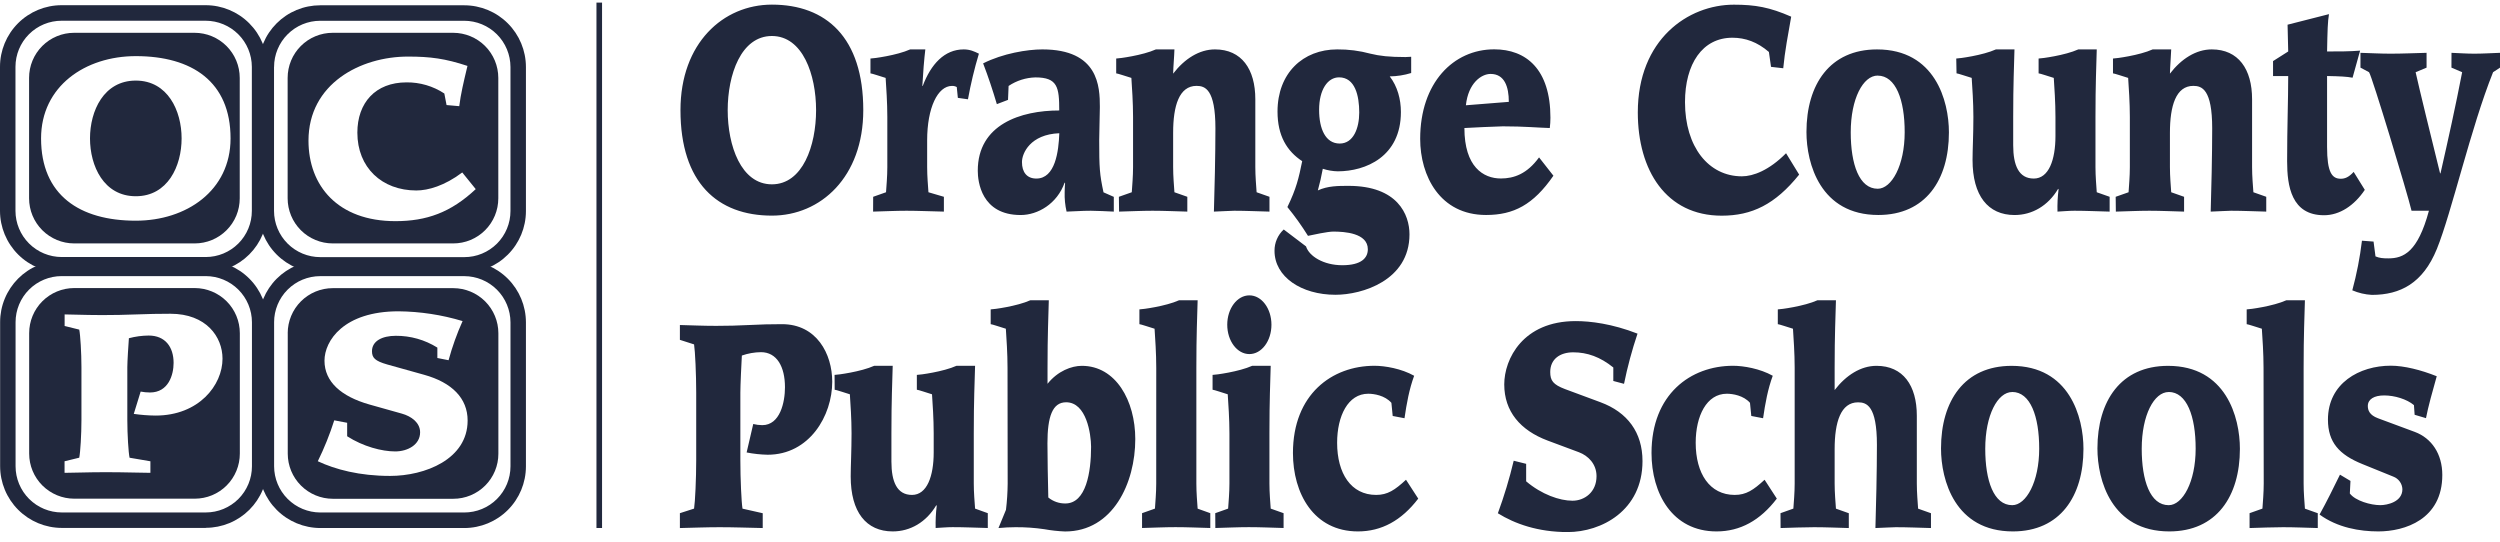 <?xml version="1.0" encoding="UTF-8"?> <svg xmlns="http://www.w3.org/2000/svg" width="180" height="39" viewBox="0 0 180 39" fill="none"><g clip-path="url(#clip0_3189_18045)"><path d="M14.816 19.623H4.446C3.267 19.623 2.137 19.155 1.303 18.322C0.47 17.489 0.001 16.359 0 15.18L0 4.812C-1.75974e-07 3.635 0.467 2.507 1.299 1.674C2.131 0.842 3.259 0.374 4.436 0.374H14.807C15.984 0.375 17.112 0.843 17.945 1.676C18.777 2.508 19.246 3.636 19.247 4.813V15.181C19.248 15.764 19.133 16.341 18.91 16.88C18.687 17.418 18.36 17.907 17.948 18.319C17.536 18.731 17.047 19.058 16.509 19.281C15.97 19.504 15.393 19.619 14.81 19.619L14.816 19.623ZM1.114 4.811V15.179C1.115 16.061 1.466 16.906 2.089 17.529C2.713 18.153 3.558 18.504 4.44 18.506H14.812C15.248 18.506 15.68 18.42 16.083 18.253C16.486 18.086 16.853 17.841 17.161 17.533C17.47 17.224 17.714 16.858 17.881 16.454C18.048 16.051 18.134 15.619 18.133 15.183V4.814C18.131 3.933 17.779 3.089 17.156 2.467C16.532 1.844 15.688 1.494 14.807 1.493H4.436C3.555 1.492 2.711 1.842 2.088 2.464C1.465 3.086 1.115 3.93 1.114 4.811Z" fill="#21283D"></path><path d="M33.431 19.632H23.06C21.882 19.63 20.753 19.162 19.92 18.328C19.087 17.495 18.619 16.366 18.618 15.188V4.818C18.618 4.235 18.733 3.659 18.955 3.12C19.178 2.582 19.505 2.093 19.917 1.681C20.328 1.269 20.817 0.942 21.355 0.719C21.894 0.496 22.47 0.381 23.053 0.381H33.424C34.602 0.382 35.732 0.85 36.565 1.684C37.398 2.517 37.866 3.647 37.867 4.825V15.194C37.867 16.371 37.399 17.5 36.567 18.332C35.735 19.164 34.606 19.632 33.428 19.632H33.431ZM19.73 4.818V15.186C19.731 16.069 20.083 16.915 20.707 17.538C21.331 18.162 22.178 18.513 23.06 18.513H33.431C33.867 18.514 34.3 18.428 34.703 18.261C35.107 18.094 35.473 17.849 35.782 17.541C36.09 17.232 36.335 16.866 36.502 16.462C36.669 16.059 36.755 15.627 36.754 15.19V4.822C36.752 3.94 36.401 3.095 35.778 2.472C35.154 1.848 34.309 1.498 33.427 1.496H23.056C22.175 1.496 21.33 1.846 20.707 2.47C20.084 3.093 19.733 3.938 19.733 4.819L19.73 4.818Z" fill="#21283D"></path><path d="M14.823 38.01H4.452C3.273 38.008 2.143 37.539 1.31 36.705C0.477 35.872 0.009 34.741 0.009 33.563V23.194C0.008 22.612 0.123 22.035 0.346 21.497C0.568 20.958 0.895 20.469 1.306 20.057C1.718 19.645 2.207 19.318 2.745 19.095C3.283 18.871 3.86 18.756 4.442 18.756H14.813C15.99 18.758 17.118 19.227 17.95 20.059C18.783 20.891 19.251 22.019 19.254 23.195V33.565C19.254 34.148 19.139 34.725 18.917 35.263C18.694 35.801 18.367 36.29 17.955 36.703C17.543 37.114 17.054 37.441 16.516 37.664C15.977 37.887 15.401 38.002 14.818 38.002L14.823 38.01ZM1.121 23.203V33.571C1.122 34.453 1.473 35.298 2.096 35.922C2.72 36.545 3.565 36.896 4.447 36.897H14.818C15.254 36.897 15.686 36.811 16.089 36.644C16.492 36.477 16.859 36.232 17.167 35.924C17.476 35.615 17.72 35.249 17.887 34.846C18.054 34.443 18.14 34.011 18.14 33.575V23.205C18.139 22.323 17.788 21.478 17.164 20.855C16.54 20.231 15.695 19.881 14.813 19.88H4.442C4.006 19.879 3.575 19.965 3.172 20.131C2.769 20.298 2.403 20.542 2.094 20.85C1.786 21.158 1.541 21.524 1.374 21.927C1.207 22.329 1.121 22.761 1.121 23.197V23.203Z" fill="#21283D"></path><path d="M33.436 38.018H23.065C21.888 38.016 20.759 37.548 19.927 36.716C19.095 35.884 18.626 34.755 18.624 33.578V23.209C18.623 22.626 18.737 22.048 18.96 21.509C19.183 20.971 19.509 20.481 19.921 20.068C20.333 19.656 20.822 19.328 21.361 19.105C21.9 18.882 22.477 18.767 23.06 18.767H33.432C34.609 18.77 35.737 19.239 36.568 20.072C37.399 20.905 37.866 22.034 37.867 23.211V33.58C37.866 34.757 37.399 35.885 36.566 36.718C35.734 37.55 34.605 38.018 33.428 38.018H33.436ZM19.736 23.204V33.572C19.737 34.454 20.088 35.299 20.711 35.922C21.334 36.545 22.179 36.897 23.06 36.899H33.431C33.867 36.899 34.3 36.813 34.703 36.646C35.106 36.48 35.473 36.235 35.781 35.926C36.09 35.618 36.335 35.251 36.502 34.848C36.669 34.445 36.755 34.013 36.755 33.576V23.208C36.753 22.326 36.402 21.481 35.779 20.858C35.155 20.234 34.31 19.884 33.428 19.882H23.058C22.621 19.882 22.189 19.968 21.785 20.134C21.382 20.301 21.016 20.546 20.707 20.855C20.398 21.163 20.154 21.53 19.987 21.933C19.82 22.337 19.734 22.769 19.735 23.205L19.736 23.204Z" fill="#21283D"></path><path fill-rule="evenodd" clip-rule="evenodd" d="M2.34 4.364C2.177 4.758 2.094 5.18 2.094 5.606V14.277C2.094 15.139 2.436 15.965 3.045 16.574C3.654 17.183 4.48 17.526 5.342 17.526H14.016C14.442 17.527 14.864 17.443 15.258 17.28C15.652 17.117 16.01 16.878 16.311 16.576C16.613 16.275 16.852 15.917 17.015 15.523C17.177 15.129 17.261 14.707 17.261 14.281V5.609C17.26 4.748 16.918 3.922 16.309 3.314C15.7 2.705 14.874 2.362 14.013 2.362H5.339C4.913 2.361 4.491 2.445 4.097 2.608C3.703 2.771 3.345 3.01 3.044 3.311C2.743 3.612 2.504 3.97 2.34 4.364ZM9.778 14.129C12.085 14.129 13.076 11.951 13.076 9.965C13.076 7.98 12.082 5.802 9.778 5.802C7.473 5.802 6.48 7.98 6.48 9.965C6.48 11.951 7.47 14.129 9.778 14.129ZM9.779 15.89C5.728 15.89 2.957 14.049 2.957 9.965C2.957 6.203 6.143 4.041 9.778 4.041C13.83 4.041 16.6 5.883 16.6 9.965C16.6 13.729 13.42 15.89 9.779 15.89Z" fill="#21283D"></path><path fill-rule="evenodd" clip-rule="evenodd" d="M20.957 4.365C20.794 4.759 20.71 5.181 20.71 5.607V14.28C20.711 15.141 21.053 15.967 21.662 16.576C22.271 17.184 23.097 17.526 23.958 17.526H32.632C33.059 17.527 33.481 17.443 33.875 17.28C34.269 17.117 34.627 16.878 34.928 16.576C35.229 16.275 35.468 15.917 35.631 15.523C35.794 15.129 35.878 14.707 35.878 14.281V5.609C35.877 4.748 35.535 3.922 34.926 3.313C34.317 2.705 33.491 2.362 32.63 2.362H23.956C23.53 2.361 23.108 2.445 22.714 2.608C22.32 2.771 21.962 3.01 21.661 3.312C21.359 3.613 21.12 3.971 20.957 4.365ZM33.066 7.645L32.153 7.564H32.152L31.992 6.732C31.184 6.2 30.236 5.921 29.269 5.931C27.028 5.931 25.73 7.404 25.73 9.55C25.73 12.065 27.496 13.714 29.978 13.714C30.828 13.713 32.009 13.377 33.282 12.417L34.253 13.617C32.459 15.299 30.714 15.923 28.471 15.923C24.324 15.923 22.211 13.377 22.211 10.127C22.211 6.028 25.956 4.07 29.382 4.074C30.988 4.074 32.057 4.217 33.658 4.746L33.607 4.959L33.607 4.959C33.394 5.852 33.17 6.785 33.066 7.645ZM11.201 29.921C10.676 29.916 10.152 29.875 9.632 29.8L10.127 28.194C10.349 28.236 10.574 28.258 10.8 28.259C12.135 28.259 12.499 26.978 12.499 26.129C12.499 24.976 11.89 24.159 10.705 24.159C10.224 24.163 9.745 24.228 9.28 24.352C9.248 24.767 9.167 26.033 9.167 26.433V30.249C9.167 31.275 9.248 32.592 9.329 32.956L10.829 33.212V34.044C10.471 34.039 10.114 34.032 9.756 34.025L9.755 34.025C9.04 34.011 8.325 33.997 7.61 33.997C6.95 33.997 6.298 34.011 5.643 34.025L5.643 34.025L5.643 34.025C5.312 34.032 4.981 34.039 4.648 34.044V33.212L5.705 32.954C5.785 32.587 5.864 31.273 5.864 30.248V26.438C5.864 25.414 5.784 24.096 5.705 23.732L4.653 23.471V22.638C4.95 22.643 5.232 22.65 5.516 22.657L5.516 22.657C6.088 22.671 6.662 22.686 7.358 22.686C8.19 22.686 9.007 22.67 9.824 22.638C10.641 22.606 11.458 22.59 12.274 22.59C14.852 22.59 16.021 24.255 16.021 25.824C16.021 27.73 14.322 29.921 11.201 29.921ZM32.297 25.936L31.497 25.777L31.49 25.782V25.028C30.593 24.466 29.555 24.171 28.496 24.178C27.503 24.178 26.783 24.562 26.783 25.284C26.783 25.759 26.991 25.988 27.887 26.244L30.53 26.982C32.547 27.541 33.669 28.679 33.669 30.279C33.669 33.065 30.6 34.266 28.086 34.266C25.876 34.266 24.146 33.801 22.882 33.209C23.349 32.258 23.745 31.274 24.066 30.264L24.995 30.44V31.411C26.148 32.151 27.494 32.503 28.454 32.503C29.351 32.503 30.248 32.022 30.248 31.125C30.248 30.436 29.624 29.974 28.934 29.781L26.597 29.124C24.563 28.546 23.363 27.489 23.363 25.968C23.363 24.542 24.739 22.414 28.694 22.414C30.257 22.43 31.809 22.667 33.306 23.118C32.897 24.029 32.56 24.972 32.297 25.936ZM2.347 22.743C2.184 23.137 2.1 23.559 2.1 23.986V32.658C2.1 33.52 2.443 34.346 3.052 34.954C3.662 35.563 4.488 35.905 5.349 35.905H14.022C14.448 35.905 14.87 35.822 15.264 35.659C15.658 35.496 16.016 35.257 16.318 34.955C16.619 34.654 16.858 34.296 17.021 33.902C17.184 33.508 17.268 33.086 17.268 32.66V23.988C17.267 23.127 16.925 22.301 16.316 21.692C15.706 21.083 14.88 20.741 14.019 20.74H5.346C4.92 20.74 4.498 20.824 4.104 20.987C3.71 21.15 3.352 21.389 3.051 21.69C2.749 21.992 2.51 22.349 2.347 22.743ZM20.715 23.993C20.715 23.567 20.799 23.144 20.962 22.751C21.125 22.357 21.364 21.999 21.666 21.698C21.968 21.396 22.325 21.157 22.719 20.994C23.113 20.831 23.535 20.747 23.962 20.747H32.636C33.497 20.748 34.322 21.09 34.931 21.699C35.54 22.308 35.883 23.134 35.883 23.995V32.667C35.884 33.093 35.8 33.515 35.637 33.909C35.474 34.303 35.234 34.661 34.933 34.962C34.631 35.264 34.273 35.503 33.879 35.666C33.485 35.829 33.063 35.913 32.637 35.912H23.963C23.102 35.911 22.277 35.568 21.669 34.959C21.06 34.351 20.718 33.525 20.718 32.664V23.993H20.715Z" fill="#21283D"></path><path d="M42.945 0.187H43.348V38.018H42.945V0.187Z" fill="#21283D"></path><path d="M55.576 0.333C59.484 0.333 62.156 2.695 62.156 7.93C62.156 12.753 59.083 15.525 55.576 15.525C51.668 15.525 48.994 13.164 48.994 7.93C48.994 3.106 52.066 0.333 55.576 0.333ZM55.576 2.592C53.351 2.592 52.394 5.384 52.394 7.932C52.394 10.481 53.351 13.272 55.576 13.272C57.8 13.272 58.758 10.481 58.758 7.932C58.758 5.384 57.8 2.592 55.576 2.592ZM62.868 14.169L63.794 13.842C63.825 13.389 63.887 12.691 63.887 12.034V8.421C63.887 7.375 63.809 6.288 63.766 5.609C63.426 5.507 62.761 5.282 62.673 5.282V4.214C62.875 4.214 64.574 3.988 65.532 3.557H66.624C66.546 4.193 66.454 5.302 66.408 6.185H66.438C67.026 4.624 67.999 3.557 69.389 3.557C69.836 3.557 70.146 3.7 70.481 3.865C70.156 4.944 69.893 6.041 69.693 7.149L68.965 7.046L68.887 6.267C68.783 6.211 68.666 6.182 68.547 6.185C67.512 6.185 66.755 7.762 66.755 10.105V12.034C66.755 12.691 66.817 13.389 66.848 13.842L67.96 14.169V15.236C66.956 15.216 66.121 15.174 65.272 15.174C64.5 15.174 63.65 15.216 62.863 15.236L62.868 14.169ZM72.577 7.191L71.773 7.498C71.481 6.512 71.156 5.528 70.785 4.563C72.207 3.845 73.968 3.557 75.049 3.557C79.097 3.557 79.19 6.227 79.19 7.704C79.19 8.278 79.143 9.469 79.143 10.084C79.143 12.096 79.174 12.548 79.452 13.847L80.194 14.174V15.236C79.916 15.216 78.803 15.174 78.541 15.174C78.247 15.174 78.092 15.174 76.794 15.236C76.688 14.779 76.641 14.31 76.656 13.84C76.656 13.598 76.672 13.368 76.686 13.184L76.656 13.141C76.115 14.681 74.714 15.482 73.488 15.482C70.646 15.482 70.4 13.055 70.4 12.3C70.392 8.955 73.499 7.954 76.265 7.954C76.265 6.291 76.156 5.573 74.55 5.573C73.861 5.591 73.192 5.804 72.619 6.188L72.577 7.191ZM74.617 12.856C75.976 12.856 76.224 10.906 76.27 9.593C74.184 9.674 73.582 11.03 73.582 11.665C73.577 12.405 73.947 12.856 74.612 12.856H74.617ZM80.56 14.169L81.488 13.842C81.518 13.389 81.58 12.691 81.58 12.034V8.421C81.58 7.375 81.503 6.288 81.459 5.609C81.12 5.507 80.455 5.282 80.366 5.282V4.214C80.566 4.214 82.266 3.988 83.224 3.557H84.559C84.544 4.112 84.482 4.686 84.466 5.302C85.285 4.234 86.351 3.557 87.478 3.557C89.395 3.557 90.383 4.973 90.383 7.149V12.034C90.383 12.691 90.445 13.389 90.476 13.842L91.402 14.169V15.236C90.552 15.216 89.718 15.174 88.868 15.174C88.575 15.174 88.05 15.216 87.401 15.236C87.448 13.82 87.51 11.11 87.51 9.242C87.51 6.43 86.767 6.183 86.15 6.183C84.899 6.183 84.466 7.62 84.466 9.55V12.034C84.466 12.691 84.528 13.389 84.559 13.842L85.487 14.169V15.236C84.666 15.216 83.834 15.174 82.983 15.174C82.21 15.174 81.36 15.216 80.573 15.236L80.56 14.169ZM94.034 17.741C94.251 18.439 95.286 19.096 96.645 19.096C98.035 19.096 98.484 18.561 98.484 17.946C98.484 16.776 96.8 16.674 95.996 16.674C95.609 16.674 94.539 16.9 94.175 16.981C93.726 16.259 93.231 15.567 92.692 14.908C93.341 13.573 93.511 12.815 93.758 11.604C92.665 10.885 91.981 9.783 91.981 8.032C91.981 5.261 93.82 3.557 96.276 3.557C97.085 3.55 97.89 3.654 98.671 3.865C99.335 4.029 100.03 4.108 101.204 4.108C101.342 4.108 101.483 4.087 101.605 4.087V5.257C101.105 5.412 100.584 5.494 100.06 5.5C100.616 6.219 100.865 7.142 100.865 8.066C100.865 11.288 98.316 12.335 96.322 12.335C95.955 12.328 95.59 12.265 95.241 12.151C95.147 12.684 95.025 13.197 94.885 13.71C95.597 13.382 96.354 13.382 97.094 13.382C100.633 13.382 101.483 15.456 101.483 16.872C101.483 20.198 98.067 21.224 96.154 21.224C93.696 21.224 91.765 19.931 91.765 18.061C91.762 17.773 91.819 17.487 91.934 17.222C92.048 16.956 92.217 16.718 92.429 16.523L94.034 17.741ZM96.412 5.569C95.594 5.569 94.976 6.452 94.976 7.908C94.976 9.284 95.439 10.335 96.458 10.335C97.448 10.335 97.865 9.227 97.865 8.099C97.865 6.903 97.571 5.569 96.412 5.569ZM111.846 12.651C110.395 14.751 108.975 15.479 106.996 15.479C103.675 15.479 102.253 12.667 102.253 9.998C102.253 5.954 104.649 3.552 107.584 3.552C109.869 3.552 111.631 4.968 111.631 8.478C111.631 8.725 111.615 8.972 111.585 9.218C110.781 9.197 109.745 9.096 108.202 9.096C107.892 9.096 105.715 9.198 105.437 9.218C105.437 12.009 106.796 12.851 108.062 12.851C109.005 12.851 109.947 12.522 110.812 11.332L111.846 12.651ZM108.635 7.334C108.635 6.242 108.325 5.323 107.322 5.323C106.658 5.323 105.715 5.979 105.544 7.58L108.635 7.334ZM127.361 3.741C126.526 3.023 125.661 2.716 124.734 2.716C122.571 2.716 121.32 4.603 121.32 7.355C121.32 10.577 123.019 12.695 125.414 12.695C126.233 12.695 127.375 12.264 128.596 11.033L129.539 12.572C127.808 14.728 126.124 15.529 123.962 15.529C119.957 15.529 117.922 12.264 117.922 8.097C117.922 2.842 121.536 0.337 124.84 0.337C126.385 0.337 127.42 0.523 128.966 1.2C128.749 2.432 128.503 3.724 128.393 4.915L127.513 4.813L127.361 3.741ZM135.24 15.479C131.07 15.479 130.065 11.783 130.065 9.505C130.065 6.077 131.748 3.558 135.147 3.558C139.319 3.558 140.322 7.253 140.322 9.532C140.322 12.958 138.638 15.479 135.24 15.479ZM135.195 5.441C134.144 5.441 133.253 7.103 133.253 9.526C133.253 11.825 133.86 13.59 135.195 13.59C136.198 13.59 137.137 11.907 137.137 9.526C137.144 7.191 136.492 5.445 135.195 5.445V5.441ZM140.85 4.214C141.051 4.214 142.75 3.988 143.707 3.557H145.042C145.012 4.809 144.95 5.984 144.95 8.421V10.454C144.95 11.911 145.352 12.856 146.433 12.856C147.515 12.856 147.993 11.502 147.993 9.798V8.421C147.993 7.375 147.916 6.288 147.872 5.609C147.533 5.507 146.869 5.282 146.779 5.282V4.214C146.981 4.214 148.681 3.988 149.639 3.557H150.966C150.936 4.809 150.874 5.984 150.874 8.421V12.034C150.874 12.691 150.936 13.389 150.966 13.842L151.894 14.169V15.236C151.044 15.216 150.21 15.174 149.359 15.174C148.958 15.174 148.541 15.216 148.139 15.236C148.124 14.701 148.15 14.165 148.217 13.634L148.187 13.594C147.459 14.826 146.302 15.482 145.05 15.482C143.133 15.482 142.023 14.087 142.023 11.52C142.023 10.803 142.084 9.652 142.084 8.42C142.084 7.374 142.006 6.287 141.962 5.608C141.62 5.506 140.956 5.28 140.87 5.28L140.85 4.214ZM152.329 14.169L153.257 13.842C153.287 13.389 153.349 12.691 153.349 12.034V8.421C153.349 7.375 153.271 6.288 153.227 5.609C152.888 5.507 152.224 5.282 152.135 5.282V4.214C152.335 4.214 154.035 3.988 154.992 3.557H156.327C156.311 4.112 156.249 4.686 156.235 5.302C157.054 4.234 158.12 3.557 159.246 3.557C161.162 3.557 162.15 4.973 162.15 7.149V12.034C162.15 12.691 162.212 13.389 162.244 13.842L163.17 14.169V15.236C162.32 15.216 161.486 15.174 160.637 15.174C160.343 15.174 159.818 15.216 159.17 15.236C159.216 13.82 159.278 11.11 159.278 9.242C159.278 6.43 158.536 6.183 157.918 6.183C156.667 6.183 156.235 7.62 156.235 9.55V12.034C156.235 12.691 156.297 13.389 156.327 13.842L157.254 14.169V15.236C156.435 15.216 155.601 15.174 154.752 15.174C153.979 15.174 153.13 15.216 152.341 15.236L152.329 14.169ZM164.751 3.706L164.705 1.778L167.687 1.018C167.594 1.551 167.579 2.167 167.549 3.706C168.413 3.706 169.17 3.706 169.927 3.646L169.385 5.595C168.953 5.513 168.506 5.493 167.549 5.473V10.571C167.549 12.418 167.903 12.87 168.537 12.87C168.83 12.87 169.108 12.766 169.464 12.377L170.266 13.669C169.51 14.798 168.458 15.497 167.331 15.497C164.983 15.497 164.673 13.402 164.673 11.613C164.673 9.13 164.751 7.244 164.751 5.476H163.659V4.399L164.751 3.706Z" fill="#21283D"></path><path d="M176.508 3.803C177.05 3.824 177.601 3.865 178.147 3.865C178.765 3.865 179.368 3.824 180 3.803V4.87L179.501 5.199C177.894 9.204 176.521 15.298 175.454 17.926C174.45 20.389 172.827 21.232 170.773 21.232C170.288 21.206 169.812 21.094 169.366 20.903C169.684 19.731 169.916 18.537 170.061 17.331L170.896 17.393L171.035 18.46C171.329 18.581 171.56 18.603 171.962 18.603C173.054 18.603 174.079 18.153 174.882 15.175H173.631C173.337 13.923 170.773 5.446 170.571 5.199L169.953 4.87V3.803C170.682 3.824 171.392 3.865 172.117 3.865C172.982 3.865 173.847 3.824 174.713 3.803V4.87L173.925 5.199C174.167 6.307 175.084 10.044 175.686 12.481H175.716C176.272 10.039 176.808 7.617 177.275 5.199L176.504 4.87L176.508 3.803ZM54.233 30.528C54.445 30.581 54.662 30.609 54.881 30.611C56.164 30.611 56.518 28.969 56.518 27.88C56.518 26.402 55.932 25.356 54.789 25.356C54.32 25.362 53.856 25.444 53.414 25.599C53.382 26.131 53.306 27.753 53.306 28.268V33.155C53.306 34.469 53.382 36.151 53.46 36.623L54.916 36.952V38.019C53.881 37.998 52.846 37.959 51.81 37.959C50.853 37.959 49.91 37.998 48.952 38.019V36.949L49.973 36.62C50.049 36.148 50.127 34.465 50.127 33.151V28.265C50.127 26.952 50.049 25.268 49.973 24.796L48.952 24.469V23.401C49.818 23.421 50.559 23.462 51.563 23.462C52.366 23.462 53.155 23.442 53.943 23.401C54.73 23.359 55.52 23.34 56.306 23.34C58.794 23.34 59.921 25.475 59.921 27.486C59.921 29.928 58.283 32.741 55.27 32.741C54.762 32.73 54.256 32.675 53.757 32.577L54.233 30.528ZM60.089 26.993C60.289 26.993 61.989 26.767 62.947 26.336H64.275C64.244 27.589 64.182 28.758 64.182 31.201V33.234C64.182 34.69 64.584 35.634 65.665 35.634C66.747 35.634 67.226 34.28 67.226 32.577V31.201C67.226 30.153 67.149 29.066 67.105 28.389C66.765 28.285 66.101 28.06 66.013 28.06V26.993C66.214 26.993 67.913 26.767 68.871 26.336H70.206C70.174 27.589 70.112 28.758 70.112 31.201V34.814C70.112 35.47 70.174 36.168 70.206 36.62L71.121 36.949V38.016C70.271 37.995 69.438 37.955 68.588 37.955C68.186 37.955 67.769 37.995 67.367 38.016C67.353 37.481 67.379 36.946 67.445 36.415L67.414 36.373C66.686 37.605 65.53 38.262 64.277 38.262C62.362 38.262 61.25 36.866 61.25 34.3C61.25 33.582 61.311 32.433 61.311 31.201C61.311 30.153 61.234 29.066 61.19 28.389C60.85 28.285 60.185 28.06 60.097 28.06L60.089 26.993ZM72.542 26.48C72.542 25.433 72.465 24.345 72.421 23.668C72.081 23.566 71.417 23.34 71.329 23.34V22.276C71.529 22.276 73.228 22.05 74.186 21.618H75.514C75.484 22.87 75.422 24.045 75.422 26.483V27.633C76.162 26.709 77.152 26.34 77.893 26.34C80.335 26.34 81.74 28.844 81.74 31.616C81.74 34.771 80.134 38.266 76.688 38.266C76.186 38.247 75.685 38.192 75.19 38.102C74.5 38.001 73.802 37.953 73.104 37.959C72.718 37.959 72.316 37.979 71.89 38.019L72.43 36.706C72.506 36.079 72.546 35.449 72.552 34.818L72.542 26.48ZM76.76 28.964C75.77 28.964 75.416 30.01 75.416 31.919C75.416 33.254 75.447 34.199 75.478 35.82C75.823 36.103 76.257 36.255 76.704 36.25C78.203 36.25 78.558 33.992 78.558 32.166C78.552 31.243 78.227 28.964 76.76 28.964ZM83.25 26.48C83.25 25.433 83.173 24.345 83.129 23.668C82.79 23.566 82.125 23.34 82.037 23.34V22.276C82.238 22.276 83.936 22.05 84.895 21.618H86.23C86.198 22.87 86.138 24.045 86.138 26.483V34.818C86.138 35.474 86.198 36.172 86.23 36.623L87.141 36.949V38.016C86.321 37.995 85.488 37.955 84.638 37.955C83.865 37.955 83.016 37.995 82.228 38.016V36.949L83.156 36.62C83.186 36.168 83.248 35.47 83.248 34.814L83.25 26.48ZM87.498 36.949L88.425 36.62C88.457 36.168 88.519 35.47 88.519 34.814V31.201C88.519 30.153 88.441 29.066 88.397 28.389C88.058 28.285 87.394 28.06 87.305 28.06V26.993C87.505 26.993 89.205 26.767 90.162 26.336H91.491C91.46 27.589 91.399 28.758 91.399 31.201V34.814C91.399 35.47 91.46 36.168 91.491 36.62L92.418 36.949V38.016C91.6 37.995 90.765 37.955 89.916 37.955C89.144 37.955 88.293 37.995 87.505 38.016L87.498 36.949ZM89.955 21.266C90.836 21.266 91.544 22.21 91.544 23.38C91.544 24.55 90.836 25.494 89.955 25.494C89.073 25.494 88.362 24.55 88.362 23.38C88.362 22.21 89.075 21.266 89.955 21.266ZM102.113 35.901C100.908 37.479 99.472 38.262 97.773 38.262C94.575 38.262 93.092 35.512 93.092 32.618C93.092 28.389 95.903 26.336 98.963 26.336C99.719 26.336 100.904 26.541 101.819 27.055C101.465 28.018 101.279 29.045 101.124 30.113L100.274 29.95L100.181 29.004C99.717 28.471 98.93 28.349 98.512 28.349C97.056 28.349 96.273 29.95 96.273 31.878C96.273 34.095 97.277 35.634 99.083 35.634C99.903 35.634 100.429 35.286 101.232 34.542L102.113 35.901ZM116.159 26.459C115.217 25.7 114.29 25.367 113.27 25.367C112.312 25.367 111.617 25.861 111.617 26.783C111.617 27.4 111.818 27.687 112.683 28.015L115.232 28.96C117.178 29.679 118.26 31.135 118.26 33.199C118.26 36.769 115.294 38.309 112.869 38.309C110.736 38.309 109.067 37.715 107.846 36.955C108.301 35.717 108.682 34.454 108.987 33.172L109.883 33.396V34.655C110.995 35.6 112.292 36.052 113.219 36.052C114.085 36.052 114.95 35.435 114.95 34.286C114.95 33.402 114.343 32.809 113.683 32.561L111.427 31.72C109.464 30.982 108.306 29.625 108.306 27.676C108.306 25.856 109.642 23.119 113.45 23.119C114.502 23.119 116.062 23.305 117.901 24.022C117.503 25.205 117.179 26.412 116.93 27.635L116.158 27.43L116.159 26.459ZM127.931 35.901C126.726 37.479 125.289 38.262 123.59 38.262C120.393 38.262 118.909 35.512 118.909 32.618C118.909 28.389 121.721 26.336 124.78 26.336C125.537 26.336 126.721 26.541 127.638 27.055C127.283 28.018 127.096 29.045 126.942 30.113L126.093 29.95L125.999 29.004C125.536 28.471 124.748 28.349 124.331 28.349C122.874 28.349 122.09 29.95 122.09 31.878C122.09 34.095 123.095 35.634 124.901 35.634C125.72 35.634 126.246 35.286 127.05 34.542L127.931 35.901ZM128.196 36.949L129.122 36.62C129.154 36.168 129.216 35.47 129.216 34.814V26.48C129.216 25.433 129.137 24.345 129.094 23.668C128.753 23.566 128.089 23.34 128.002 23.34V22.276C128.202 22.276 129.901 22.05 130.859 21.618H132.188C132.157 22.87 132.094 24.045 132.094 26.483V28.084C132.914 27.016 133.979 26.34 135.108 26.34C137.022 26.34 138.011 27.755 138.011 29.931V34.818C138.011 35.474 138.074 36.172 138.104 36.623L139.03 36.952V38.019C138.181 37.998 137.347 37.959 136.498 37.959C136.204 37.959 135.678 37.998 135.03 38.019C135.075 36.604 135.138 33.893 135.138 32.025C135.138 29.214 134.397 28.968 133.779 28.968C132.528 28.968 132.094 30.403 132.094 32.333V34.818C132.094 35.474 132.157 36.172 132.188 36.623L133.114 36.952V38.019C132.296 37.998 131.461 37.959 130.612 37.959C129.838 37.959 128.99 37.998 128.202 38.019L128.196 36.949ZM144.928 38.262C140.757 38.262 139.753 34.568 139.753 32.288C139.753 28.861 141.436 26.341 144.834 26.341C149.006 26.341 150.009 30.036 150.009 32.315C150.009 35.736 148.326 38.262 144.928 38.262ZM144.88 28.225C143.83 28.225 142.938 29.886 142.938 32.31C142.938 34.608 143.545 36.373 144.88 36.373C145.884 36.373 146.822 34.69 146.822 32.31C146.827 29.969 146.178 28.222 144.88 28.222V28.225ZM156.19 38.262C152.02 38.262 151.015 34.568 151.015 32.288C151.015 28.861 152.699 26.341 156.098 26.341C160.27 26.341 161.273 30.036 161.273 32.315C161.273 35.736 159.589 38.262 156.19 38.262ZM156.146 28.225C155.095 28.225 154.204 29.886 154.204 32.31C154.204 34.608 154.811 36.373 156.146 36.373C157.149 36.373 158.087 34.69 158.087 32.31C158.092 29.969 157.443 28.222 156.146 28.222V28.225ZM162.975 26.48C162.975 25.433 162.898 24.345 162.853 23.668C162.514 23.566 161.85 23.34 161.761 23.34V22.276C161.963 22.276 163.662 22.05 164.619 21.618H165.954C165.923 22.87 165.861 24.045 165.861 26.483V34.818C165.861 35.474 165.923 36.172 165.954 36.623L166.88 36.952V38.019C166.061 37.998 165.229 37.959 164.378 37.959C163.606 37.959 162.756 37.998 161.969 38.019V36.949L162.895 36.62C162.926 36.168 162.988 35.47 162.988 34.814L162.975 26.48ZM173.804 29.169C173.293 28.738 172.415 28.471 171.657 28.471C170.946 28.471 170.483 28.738 170.483 29.231C170.483 29.538 170.604 29.886 171.211 30.113L173.869 31.099C175.074 31.55 175.846 32.677 175.846 34.199C175.846 37.4 173.143 38.262 171.242 38.262C169.907 38.262 168.306 37.995 167.009 37.048C167.519 36.125 167.998 35.16 168.478 34.175L169.234 34.626L169.188 35.53C169.589 36.064 170.701 36.371 171.381 36.371C171.866 36.371 172.973 36.145 172.973 35.222C172.965 35.024 172.9 34.833 172.784 34.673C172.669 34.512 172.509 34.389 172.324 34.319L170.098 33.416C168.415 32.739 167.612 31.838 167.612 30.214C167.612 27.587 169.883 26.33 172.138 26.33C173.096 26.33 174.315 26.637 175.445 27.09C175.166 28.074 174.811 29.348 174.671 30.107L173.853 29.864L173.804 29.169Z" fill="#21283D"></path></g><defs><clipPath id="clip0_3189_18045"><rect width="180" height="38.116" fill="white" transform="translate(0 0.187)"></rect></clipPath></defs></svg> 